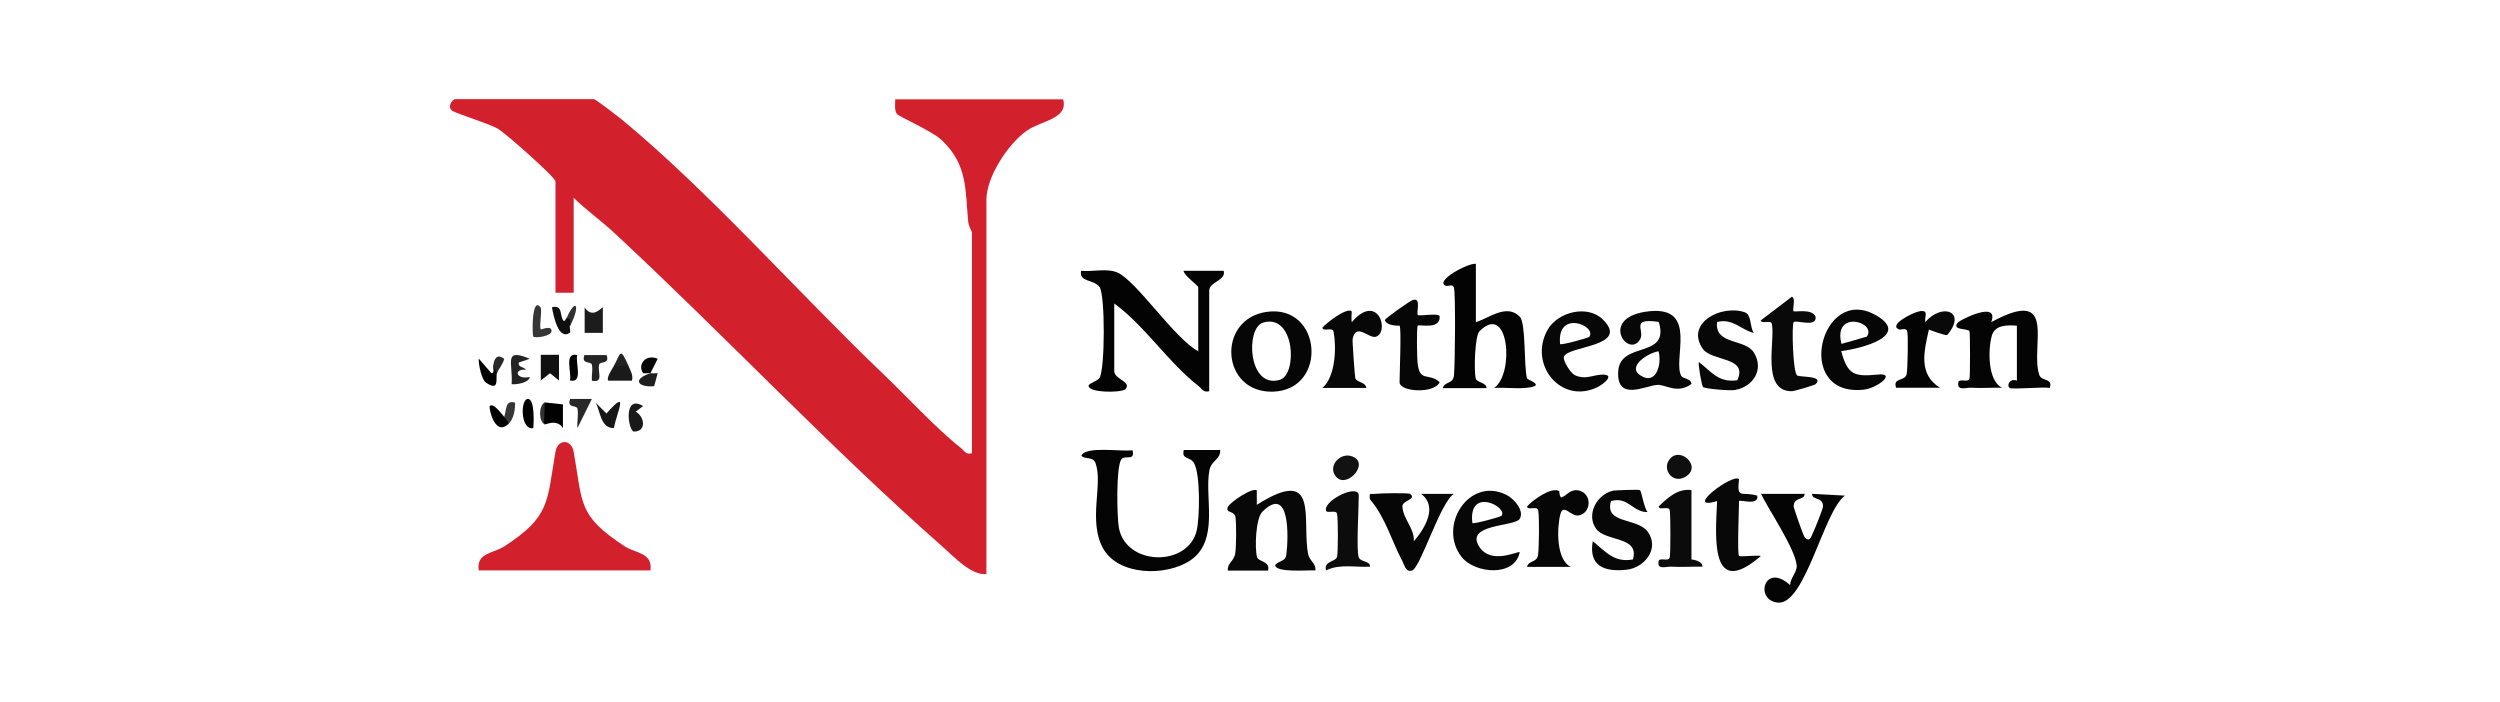 <?xml version="1.0" encoding="UTF-8"?>
<svg id="Layer_1" xmlns="http://www.w3.org/2000/svg" version="1.1" viewBox="0 0 114 32">
  <!-- Generator: Adobe Illustrator 29.5.1, SVG Export Plug-In . SVG Version: 2.1.0 Build 141)  -->
  <defs>
    <style>
      .st0 {
        fill: #0f0f0f;
      }

      .st1 {
        fill: #070707;
      }

      .st2 {
        fill: #040404;
      }

      .st3 {
        fill: #010101;
      }

      .st4 {
        fill: #030303;
      }

      .st5 {
        fill: #1c1c1c;
      }

      .st6 {
        fill: #353635;
      }

      .st7 {
        fill: #111;
      }

      .st8 {
        fill: #1e1e1e;
      }

      .st9 {
        fill: #333232;
      }

      .st10 {
        fill: #d3202d;
      }

      .st11 {
        fill: #060606;
      }

      .st12 {
        fill: #0b0b0b;
      }

      .st13 {
        fill: #fff;
      }

      .st14 {
        fill: #242424;
      }

      .st15 {
        fill: #282828;
      }

      .st16 {
        fill: #121212;
      }

      .st17 {
        fill: #080808;
      }

      .st18 {
        fill: #2a2a2a;
      }

      .st19 {
        fill: #0c0c0c;
      }

      .st20 {
        fill: #373636;
      }

      .st21 {
        fill: #191919;
      }

      .st22 {
        fill: #232323;
      }

      .st23 {
        fill: #313131;
      }

      .st24 {
        fill: #1a1a1a;
      }

      .st25 {
        fill: #161616;
      }

      .st26 {
        fill: #090909;
      }
    </style>
  </defs>
  <rect class="st13" width="114" height="32"/>
  <g>
    <path class="st10" d="M44.32,20.68v-10.08c0-.05-.15-.28-.17-.49-.14-1.47-.02-2.62-1.24-3.75-.4-.37-1.94-1.06-2.01-1.16-.13-.2-.07-.45-.08-.67h7.66c.24.9-.99.96-1.66,1.43-.85.6-1.84,2.1-1.84,3.15v17.07c-.69.06-1.46-.77-2-1.25-5.16-4.55-9.94-9.64-14.99-14.33-.56-.52-1.27-1.03-1.83-1.58v4.33h-.83v-5.08c0-.18-2.25-2.17-2.61-2.39-.46-.27-2.06-.74-2.14-.86-.18-.23.09-.5.17-.5h6.33c.08,0,1.07.77,1.25.91,3.96,3.26,8.11,7.96,11.9,11.58,1.02.97,2.56,2.63,3.58,3.41.17.13.21.32.5.25h0Z"/>
    <path class="st10" d="M29.66,26.01h-7.83c-.12-.81.68-.78,1.16-1.09,2.12-1.38,1.94-2.02,2.34-4.32.1-.59.72-.59.83,0,.42,2.35.16,2.9,2.34,4.32.48.31,1.27.28,1.16,1.09h0Z"/>
    <path class="st4" d="M54.64,16.02v-2.92c0-.09-.64-.52-.67-.75h1.83c.12.45-.66.49-.66.91v4.58c-.29.07-.33-.12-.5-.25-1.32-1.01-2.45-2.75-3.83-3.75v3.08c0,.39.83.48.5.84-.28.16-1.68.15-1.67-.17,0-.11.41-.21.5-.36.25-.4.26-3.78,0-4.14s-.96-.22-.84-.74c.51.05,1.19-.13,1.66.08.88.4,2.61,3.02,3.67,3.58Z"/>
    <path class="st2" d="M51.64,20.52c.14.54-.36.2-.51.43-.24.35-.2,2.6-.11,3.11.32,1.76,3.16,1.8,3.55.13.14-.61.17-2.55-.12-3.07-.18-.32-.58-.14-.47-.6h1.66c.03.43-.41.48-.49.92-.24,1.25.48,3.21-.88,4.12-1.1.73-3.3.71-3.99-.59-.66-1.26.02-2.89-.32-3.84-.12-.34-.49-.16-.65-.35.2-.46,1.85-.17,2.33-.25h0Z"/>
    <path class="st4" d="M67.3,12.02v2.67c.6-.18,1.4-.86,2-.25.29.29.18,2.23.33,2.81.02.08.95.35-.08.44-.47.04-.95-.03-1.42,0,.94-.63.68-3.95-.67-2.58-.21.22-.25,1.8-.17,2.14.05.21.49.18.5.45h-2c.08-.32.47-.17.51-.58.05-.46.08-3.71,0-4-.05-.19-.28-.05-.38-.09-.51-.22,1.02-1.04,1.37-1h0Z"/>
    <path class="st17" d="M57.31,22.35v.67c2.89-1.83,2.04.69,2.34,2.24.06.32.37.42.33.75-.33-.02-1.85.12-1.83-.25.22-.23.47-.14.51-.49.1-.82.16-3.19-1.1-1.93-.3.3-.35,1.66-.24,2.06.06.23.62.18.5.62h-1.83c-.04-.33.27-.43.33-.75s.06-1.33.02-1.67-.48-.18-.35-.48c.1-.23,1.16-.93,1.33-.75h0Z"/>
    <path class="st2" d="M91.96,14.85c-.42-.03-.99-.04-1.13.45-.18.62-.2,2.08.47,2.38-.47-.01-.95.03-1.42,0-.26-.01-.65.16-.58-.25.05-.19.45.04.51-.17.03-.11.03-2.05,0-2.15-.04-.15-.88-.03-.51-.42.09-.1,1.88-1.02,1.5,0,3.09-1.68,1.76,1.12,2.19,2.4.1.32.63.13.48.6-.31-.06-1.74.08-1.83,0-.16-.14.04-.46.33-.33v-2.5h0Z"/>
    <path class="st2" d="M82.29,22.52c0,.31-.49.12-.5.57,0,.07.45,1.37.51,1.42.24.24.29-.06.37-.21.07-.13.47-1.13.46-1.21,0-.45-.5-.26-.5-.57l1.5.08c-.96.68-1.81,4.98-3.05,4.88-1.09-.09-.64-1.87.55-.8,0-.31.32-.59.3-.89-.06-.75-1.26-2.52-1.63-3.27h2Z"/>
    <path class="st1" d="M74.79,22.36c.06.05.18.81.34.99-.67.02-.89-.73-1.67-.5-.31,1.06,1.2.74,1.68,1.4.55.77-.15,1.64-.97,1.73-1.01.11-1.74-.17-1.54-1.3.59.47.97.99,1.83.83.32-1.07-1.25-.8-1.68-1.4-.47-.66.05-1.59.8-1.74.08-.01,1.15-.06,1.2-.02h0Z"/>
    <path class="st1" d="M79.96,15.18c-.6-.16-.94-.67-1.66-.5-.13,1.06,1.28.75,1.68,1.4.47.77-.03,1.54-.84,1.7-.24.05-1.39-.05-1.48-.13-.06-.05-.24-1.07-.19-1.14.59.45.89.95,1.75.83.51-1.08-1.16-.85-1.57-1.43-.82-1.17.84-2.04,1.91-1.67.32.11.22.64.41.94h0Z"/>
    <path class="st11" d="M64.3,22.52c.33.26-.36.29-.35.57.02.57.56,1,.52,1.59.51-.58,1.11-1.59.33-2.16h1.5c-.62.37-1.53,3.4-1.92,3.5-.28.07-.33-.23-.42-.41-.5-.93-.78-2.02-1.49-2.84-.04-.34.01-.22.24-.25.22-.03,1.52-.05,1.58,0h0Z"/>
    <path class="st11" d="M71.1,22.39s.02.32.11.29c.21-.06.4-.41.8-.31.58.15.57.99,0,1.13-.38.09-.72-.59-.86-.04-.16.63-.19,2.08.48,2.39h-2c.08-.32.47-.17.51-.58.04-.36.06-1.69,0-2-.04-.22-.46.02-.51-.17.24-.29,1.12-.91,1.46-.71h0Z"/>
    <path class="st26" d="M81.79,14.19c.06.06.83-.14,1,.25.07.52-.88.13-1,.25-.09.09-.04,2.29.16,2.43.13.09,1.25,0,.84.4-.04.04-.97.32-1.09.32-1.39,0-.75-2.27-.9-3.06-.04-.22-.46.02-.51-.17l1.42-1.08c.2.08,0,.59.08.67Z"/>
    <path class="st1" d="M61.64,14.19s-.03.37,0,.5c1.22-1.41,1.75.5,1.08.67-.31.07-.89-.66-1.04.1-.02.09.1,1.69.12,1.78.05.2.49.18.5.45h-2c.6-.5.65-1.86.51-2.57-.04-.22-.46.02-.51-.17.15-.21,1.14-.96,1.33-.75h0Z"/>
    <path class="st17" d="M79.3,25.35c.05.05.8-.04,1,0-2.32,2-2.08-.82-2-2.5-1.59.47.72-1.29,1-1-.11.95.11.54.83.75.1.49-.83.16-.83.25,0,.36-.09,2.41,0,2.5h0Z"/>
    <path class="st11" d="M63.81,14.85s-.56.03-.66-.25c0-.08,1.12-.86,1.25-.91.44-.17.17.58.25.67.07.08,1.01-.12,1,.08.02.61-.92.34-1,.41-.06.06-.04,1.53,0,1.76.1.83.51.37,1,.82-.26.54-1.83.44-1.83,0,0-.38.09-2.49,0-2.58h0Z"/>
    <path class="st12" d="M77.13,22.35v3.16s.52.05.5.33c-.47-.01-.95.03-1.42,0-.26-.01-.65.16-.58-.25.05-.19.45.04.51-.17.04-.14.04-1.96,0-2.15-.04-.22-.46.02-.51-.17.41-.4.88-.84,1.5-.75h0Z"/>
    <path class="st19" d="M61.97,25.43c.07.2.54.15.5.41-.66.04-1.38-.14-2,.17-.13-.43.45-.39.5-.62s.05-1.72,0-1.96c-.04-.21-.5.02-.51-.17-.06-.47,1.5-1.22,1.5-.66s-.12,2.49,0,2.83h0Z"/>
    <path class="st4" d="M87.96,15.02c-.23,1.01-.49,2.04.5,2.66h-2c-.15-.47.37-.28.48-.6.05-.16.08-1.82.03-1.97-.05-.19-.28-.05-.38-.09-.5-.21.67-.79.96-.83.44-.06.18.27.25.5.44-.05.46,0,.17.33h0Z"/>
    <path class="st26" d="M87.96,15.02s-.15-.27-.17-.33c.77-.9,1.92-.49,1,.59-.07.03-.78-.22-.84-.26Z"/>
    <path class="st16" d="M61.78,20.87c.61.38-.46,1.48-.9.81-.34-.5.34-1.16.9-.81Z"/>
    <path class="st0" d="M76.18,20.89c.5-.52,1.48.45.62.88-.57.29-1.06-.43-.62-.88Z"/>
    <polygon class="st7" points="25.49 16.18 25.49 17.35 25.08 17.02 24.66 17.35 24.66 16.18 25.49 16.18"/>
    <path class="st3" d="M24.83,18.35l.84.09v1.08c-.29-.45-.81-.13-.84-.17-.16-.31-.12-.69,0-1Z"/>
    <path class="st5" d="M27.49,14.02v1.16h-.83v-1.16c.38.56.79-.04.83,0Z"/>
    <path class="st25" d="M27.66,18.85c1.04-1.18.49-.11.33.67-.61.01-.61-.77-.83-1.16l.5.5Z"/>
    <path class="st15" d="M26.99,18.19l-.66,1.33c-.03-.28.06-.62,0-.89-.04-.17-.5,0-.33-.44h1,0Z"/>
    <path class="st14" d="M27.66,16.19c.16.45-.3.26-.34.44-.08.34.23.84-.33.73-.02-.23.05-.5,0-.73-.04-.17-.5,0-.34-.44h1Z"/>
    <path class="st20" d="M24.66,14.02c.06.25-.08.84,0,1,.01.02.51-.21.49.08,0,.23-.74.33-.83.25-.06-.06-.08-1.88.33-1.33h0Z"/>
    <path class="st21" d="M29.32,18.52l-.33.25c.44.27.47.91-.08.91-.26,0-.52-1.74.42-1.16h0Z"/>
    <path class="st24" d="M28.66,16.69c.09.22.22.4.16.67h-1.08c-.11-.13.17-.52.25-.67.26-.34.41-.35.67,0Z"/>
    <path class="st3" d="M24.32,19.52c-.59.12-.6-1.32-.25-1.33.32,0,.27,1.08.25,1.33Z"/>
    <path class="st0" d="M25.99,14.85c-.03.06.04.29,0,.32-.52.37-.75-.75-.82-1.16.49-.11.35.33.5.58.09.15.12-.1.17-.08.37-.45.29-.1.17.33h0Z"/>
    <path class="st3" d="M23.16,19.35c-.61.55-.88-.77-.83-.83.16-.19.57.39.67.5.33-.18.32.04.17.33Z"/>
    <path class="st8" d="M29.66,17.02c.11.01.22,0,.33,0l-.16.59c-.74.07-1.02-.32-.17-.59Z"/>
    <path class="st3" d="M26.32,16.19c-.09.35.29,1.3-.33,1.16.09-.35-.29-1.3.33-1.16Z"/>
    <path class="st1" d="M29.66,17.02c-.11-.01-.22.01-.33,0-.28-.38.11-.9.66-.66l-.33.66Z"/>
    <path class="st6" d="M22.99,19.02c.12-.37.04-.79.5-.66,0,.34-.06.76-.33,1,.02-.17-.08-.23-.17-.33Z"/>
    <path class="st3" d="M22.66,17.02c-.07.19.15.88-.51.42-.18-.13-.34-.83-.32-1.09l.58.67c.15,0,.07-.22.08-.33.22-.18.28-.07.17.33Z"/>
    <path class="st22" d="M28.66,16.69h-.67c.31-.57.28-.91.67,0Z"/>
    <path class="st23" d="M25.83,14.52c.43-.99.65-.59.17.33v-.25c-.03-.11-.12-.07-.17-.09Z"/>
    <path class="st18" d="M22.49,16.69c.03-.27.14-.6.5-.33-.04.23-.26.47-.33.66l-.17-.33Z"/>
    <path class="st9" d="M24.83,19.35c-.27-.16-.27-.83,0-1,.04.22-.06.92,0,1Z"/>
    <g>
      <path class="st22" d="M24.16,17.19c-.62.14-.78-.38-.17-.33,0,0,0,0,0,0,0,0,0,0,0,0-.09-.13-.39-.11-.33-.33l.5-.17c-1.23-.51-.76.19-.83,1.16.24.02.78-.06.83-.33,0,0,0,0,0,0Z"/>
      <polygon class="st22" points="24.16 17.19 24.16 17.19 24.16 17.19 24.16 17.19"/>
    </g>
    <path class="st1" d="M76.67,17.15h0c-.42-.73.79-3.17-1.43-2.96-2.38.23-1.01,2.18-.46,1.3.26-.42-.49-1.01.86-.81.52,1.7-1.76.85-1.85,2.25-.08,1.4,1.24.65,1.79.62.38-.02.9.43,1.55-.04,0-.25-.39-.24-.46-.36ZM74.79,17.11c-.62-.42.42-1.04.84-1.09.16.56-.1,1.59-.84,1.09Z"/>
    <path class="st11" d="M57.77,14.22c-2.31.32-2.1,3.71.28,3.64,2.52-.08,2.24-3.99-.28-3.64ZM58.36,17.32c-1.45.43-1.58-2.37-.76-2.61,1.45-.43,1.58,2.37.76,2.61Z"/>
    <path class="st1" d="M67.46,24.94c-.69-1.05,1.58-.92,1.83-1.27h0c.25-.36-.25-.94-.61-1.11-1.71-.84-3.14,1.45-2.02,2.85.59.74,2.41.92,2.64-.23-.07-.07-1.29.59-1.84-.24ZM67.14,23.85c-.2-1.68,1.64-.73,1.33-.33-.04.05-1.28.39-1.33.33Z"/>
    <path class="st1" d="M72.96,17.09c-.4.04-.71.23-1.16.01-.18-.09-.53-.64-.49-.82.12-.52,3.06-.45,1.78-1.71h0c-.69-.69-2.06-.35-2.52.47-.89,1.58.62,3.43,2.28,2.61.34-.17.85-.63.11-.56ZM71.14,15.69c-.16-1.6,1.7-.83,1.33-.33-.04.05-1.27.39-1.33.33Z"/>
    <path class="st11" d="M85.53,14.37c-2.5-1.43-3.78,3.73-.56,3.4.63-.06,1.54-.78.65-.69-1.03.1-1.37.04-1.66-1.07h0c.89-.11,3.23-.7,1.56-1.65ZM85.13,15.35s-.99.29-1.16.33c-.4-1.57,1.63-1.01,1.16-.33Z"/>
  </g>
</svg>